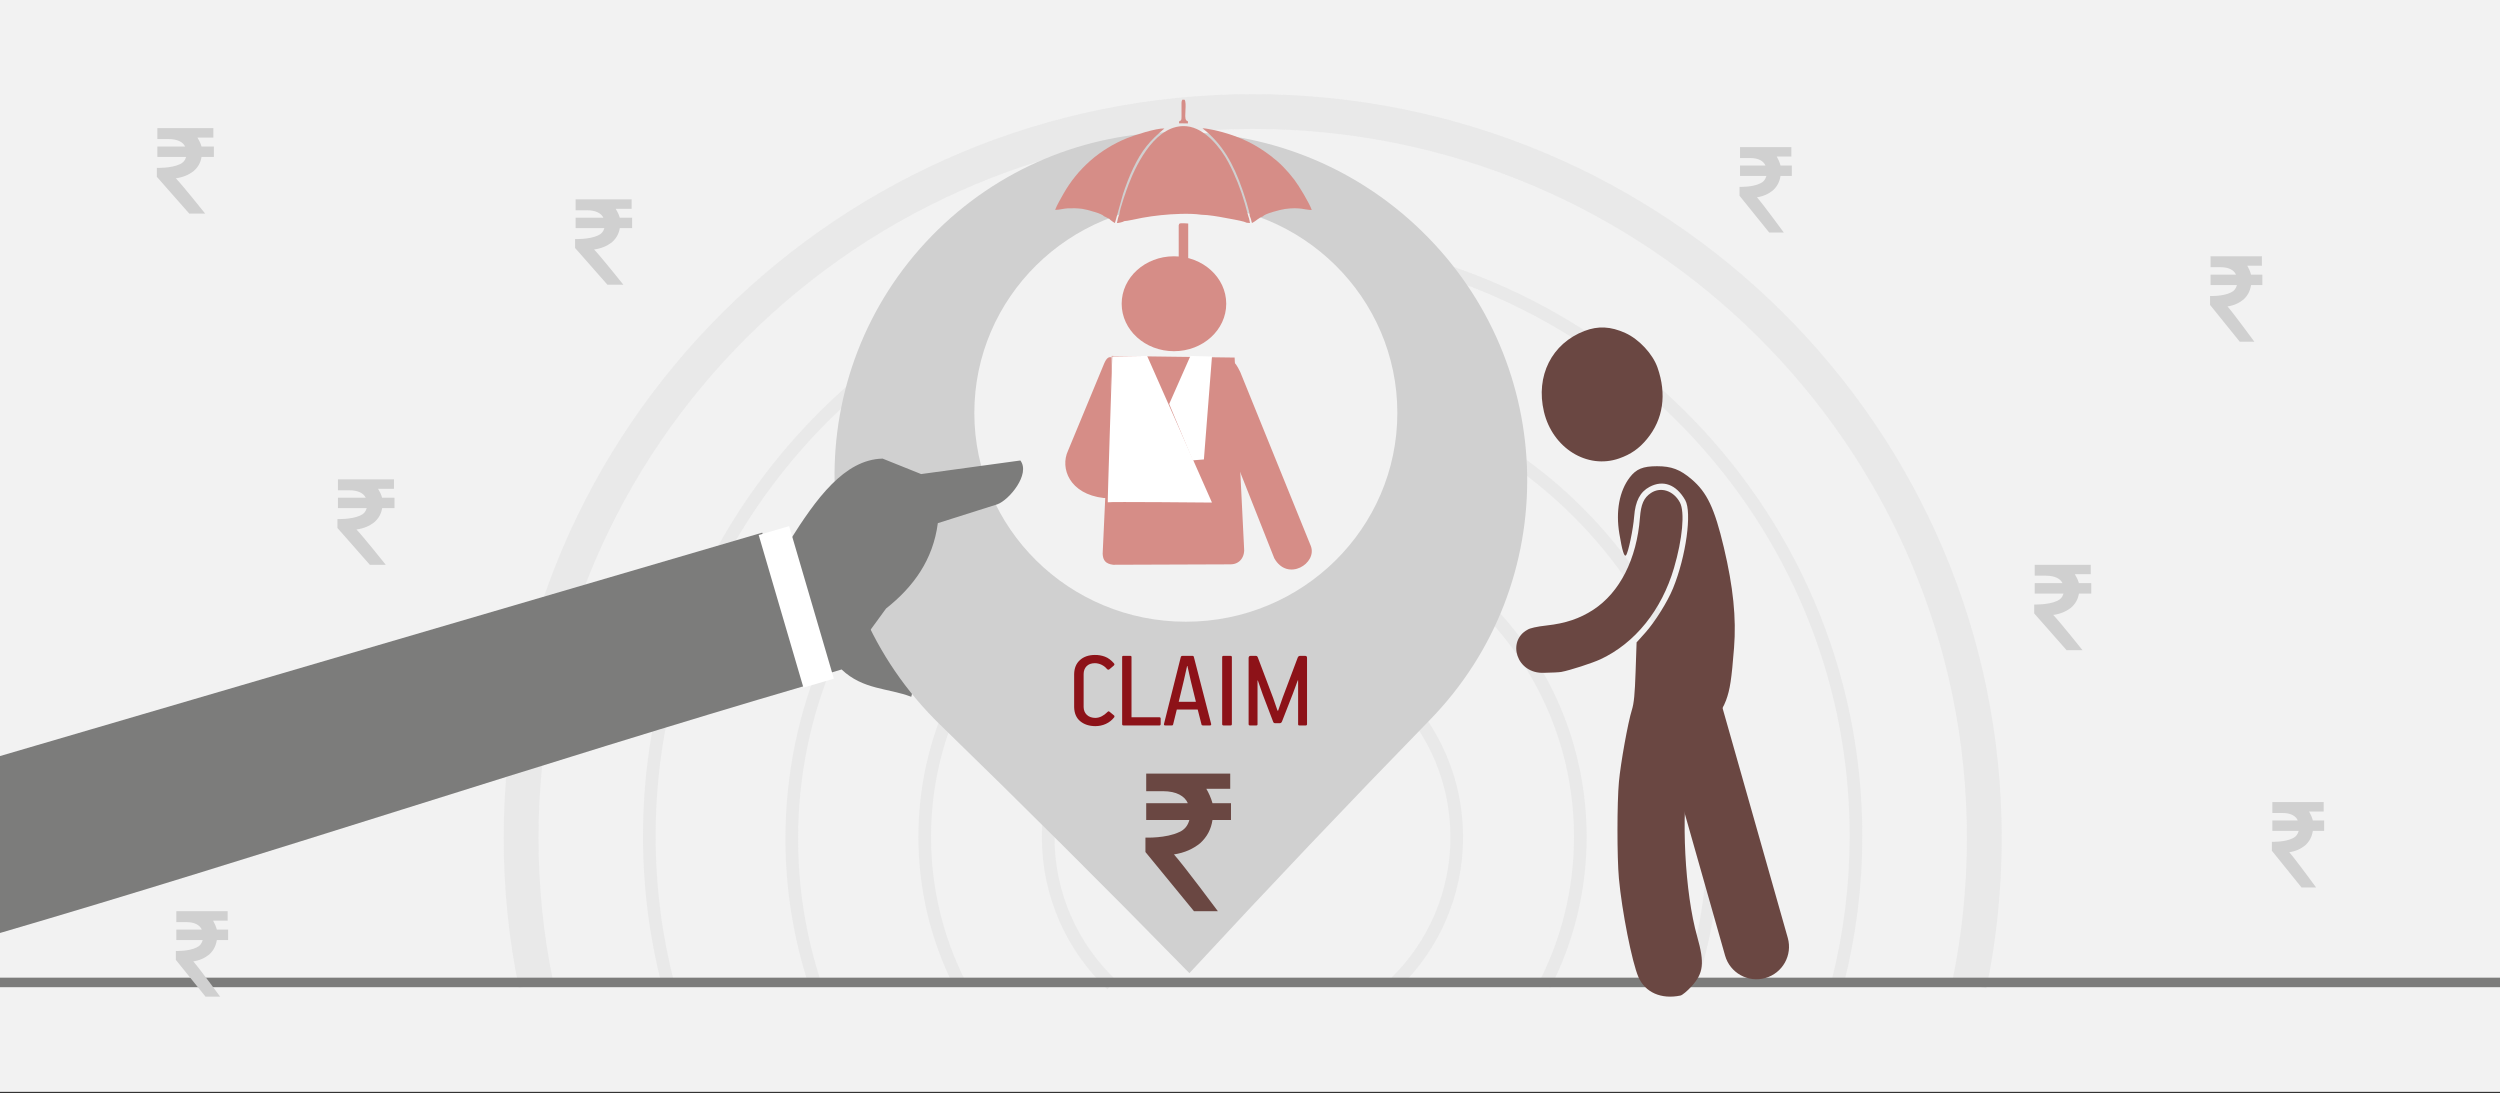 <svg width="526" height="230" xmlns="http://www.w3.org/2000/svg" xmlns:xlink="http://www.w3.org/1999/xlink" overflow="hidden"><rect width="100%" height="100%" fill="#333333" stroke="none"/><defs><clipPath id="clip0"><rect x="0" y="0" width="526" height="230"/></clipPath></defs><g clip-path="url(#clip0)"><rect x="0" y="0" width="526" height="229.667" fill="#FFFFFF"/><rect x="0" y="0" width="526" height="229.667" fill="#F2F2F2"/><path d="M12.78 73.336C4.885 65.561 0 54.766 0 42.841 0 19.177 19.221 0 42.938 0 66.638 0 85.876 19.177 85.876 42.841 85.876 55.053 80.737 66.084 72.504 73.893" stroke="#BFBFBF" stroke-width="2.663" stroke-miterlimit="8" stroke-opacity="0.169" fill="none" fill-rule="evenodd" transform="matrix(-1.001 1.22465e-16 1.22642e-16 1 306.5 133.307)"/><path d="M7.467 99.855C2.703 90.519 0 79.935 0 68.744 0 30.774 30.848 0 68.909 0 106.953 0 137.8 30.774 137.8 68.744 137.8 79.733 135.199 90.131 130.587 99.367" stroke="#BFBFBF" stroke-width="2.663" stroke-miterlimit="8" stroke-opacity="0.169" fill="none" fill-rule="evenodd" transform="matrix(-1.001 1.22465e-16 1.22642e-16 1 332.5 107.344)"/><path d="M4.947 127.815C1.739 118.166 0 107.841 0 97.109 0 43.485 43.377 0 96.868 0 150.342 0 193.719 43.485 193.719 97.109 193.719 107.79 191.98 118.082 188.806 127.713" stroke="#BFBFBF" stroke-width="2.663" stroke-miterlimit="8" stroke-opacity="0.169" fill="none" fill-rule="evenodd" transform="matrix(-1.001 1.22465e-16 1.22642e-16 1 360.5 79.385)"/><path d="M3.823 156.151C1.325 146.336 0 136.05 0 125.462 0 56.168 56.778 0 126.825 0 196.854 0 253.632 56.168 253.632 125.462 253.632 136.269 252.256 146.756 249.657 156.773" stroke="#BFBFBF" stroke-width="2.663" stroke-miterlimit="8" stroke-opacity="0.169" fill="none" fill-rule="evenodd" transform="matrix(-1.001 1.22465e-16 1.22642e-16 1 390.5 50.427)"/><path d="M3.14 183.734C1.086 173.763 0 163.422 0 152.844 0 68.426 68.847 0 153.786 0 238.707 0 307.554 68.426 307.554 152.844 307.554 163.388 306.485 173.696 304.431 183.633" stroke="#BFBFBF" stroke-width="7.323" stroke-miterlimit="8" stroke-opacity="0.169" fill="none" fill-rule="evenodd" transform="matrix(-1.001 1.22465e-16 1.22642e-16 1 417.5 23.466)"/><path d="M0.472 0 10.036 15.073 1.967 22.977 0 16.524Z" fill="#7C7C7B" fill-rule="evenodd" transform="matrix(-0.752 -0.659 -0.66 0.751 203.195 91.779)"/><path d="M14.8 15.803C8.527 16.032 4.914 12.271 0 10.461L4.563 1.669 16.247 0 20.142 6.566 14.8 15.803" fill="#7C7C7B" fill-rule="evenodd" transform="matrix(-0.752 -0.659 -0.66 0.751 198.633 138.75)"/><path d="M-1 206.7 527 206.701" stroke="#7C7C7B" stroke-width="2" stroke-miterlimit="8" fill="none" fill-rule="evenodd"/><path d="M299.09 48.578C328.032 76.698 328.824 122.759 300.859 151.457 283.762 169.003 266.891 186.769 250.247 204.756 232.991 187.113 215.516 169.696 197.821 152.503 168.88 124.383 168.088 78.323 196.052 49.624 224.017 20.926 270.149 20.458 299.09 48.578Z" fill="#D0D0D0" fill-rule="evenodd"/><path d="M2.376 0 35.828 0C35.792 55.787 35.756 111.574 35.719 167.36L0 177.389C0 120.688 2.376 56.701 2.376 0Z" fill="#7C7C7B" fill-rule="evenodd" transform="matrix(-0.281 -0.96 -0.961 0.281 170.448 146.46)"/><path d="M249.763 140.128 249.097 143.096 248.003 147.654 251.618 147.654 250.524 143.191 249.834 140.128ZM263.136 137.991 264.062 137.991C264.265 137.987 264.399 138.008 264.465 138.054 264.532 138.1 264.595 138.198 264.655 138.347L267.867 146.845 268.795 149.527 268.914 149.527 269.865 146.797 273.053 138.324C273.12 138.196 273.194 138.108 273.275 138.06 273.357 138.012 273.473 137.989 273.623 137.991L274.572 137.991C274.736 137.993 274.848 138.032 274.911 138.107 274.973 138.183 275.003 138.287 275 138.419L275 152.351C274.996 152.541 274.909 152.636 274.739 152.636L273.385 152.636C273.281 152.636 273.211 152.613 273.175 152.568 273.138 152.523 273.122 152.459 273.124 152.375L273.124 143.142 273.053 143.142 272.03 145.919 269.722 151.829C269.701 151.885 269.655 151.952 269.586 152.031 269.516 152.11 269.411 152.154 269.27 152.162L268.343 152.162C268.225 152.165 268.128 152.146 268.051 152.105 267.975 152.064 267.914 151.98 267.867 151.853L265.678 146.109 264.655 143.189 264.584 143.166 264.584 152.351C264.587 152.446 264.57 152.518 264.534 152.565 264.498 152.612 264.427 152.636 264.323 152.636L262.993 152.636C262.909 152.636 262.841 152.613 262.789 152.568 262.737 152.523 262.71 152.459 262.708 152.375L262.708 138.442C262.708 138.299 262.744 138.188 262.815 138.11 262.887 138.032 262.993 137.993 263.136 137.991ZM257.429 137.991 258.901 137.991C258.986 137.993 259.054 138.014 259.106 138.057 259.158 138.099 259.185 138.157 259.186 138.229L259.186 152.351C259.186 152.541 259.091 152.636 258.901 152.636L257.429 152.636C257.344 152.636 257.276 152.613 257.224 152.568 257.172 152.523 257.145 152.459 257.144 152.375L257.144 138.253C257.144 138.082 257.239 137.995 257.429 137.991ZM248.812 137.991 250.833 137.991C250.938 137.99 251.019 138.005 251.074 138.039 251.129 138.073 251.167 138.136 251.19 138.229L254.804 152.233C254.834 152.322 254.84 152.41 254.822 152.497 254.804 152.583 254.727 152.63 254.59 152.636L253.14 152.636C252.945 152.64 252.834 152.585 252.807 152.47L251.998 149.289 247.599 149.289 246.814 152.47C246.801 152.529 246.767 152.571 246.713 152.598 246.658 152.624 246.589 152.637 246.505 152.636L245.221 152.636C245.089 152.639 244.996 152.615 244.941 152.565 244.887 152.514 244.877 152.42 244.912 152.28L248.431 138.276C248.441 138.202 248.475 138.137 248.532 138.08 248.59 138.024 248.683 137.994 248.812 137.991ZM236.36 137.991 237.808 137.991C237.902 137.993 237.969 138.014 238.01 138.057 238.051 138.099 238.07 138.157 238.069 138.229L238.069 150.906 243.919 150.906C244.004 150.907 244.072 150.929 244.124 150.974 244.176 151.019 244.203 151.083 244.205 151.167L244.205 152.352C244.201 152.541 244.114 152.636 243.943 152.636L236.384 152.636C236.194 152.632 236.099 152.545 236.099 152.375L236.099 138.253C236.096 138.169 236.113 138.105 236.149 138.06 236.185 138.015 236.255 137.992 236.36 137.991ZM230.325 137.802C231.064 137.787 231.774 137.905 232.453 138.154 233.133 138.403 233.771 138.871 234.368 139.555 234.442 139.647 234.478 139.731 234.475 139.808 234.472 139.884 234.412 139.974 234.296 140.078L233.393 140.838C233.327 140.896 233.244 140.916 233.143 140.897 233.042 140.878 232.959 140.827 232.893 140.743 232.598 140.381 232.225 140.09 231.773 139.87 231.32 139.65 230.846 139.538 230.349 139.532 229.595 139.543 229.016 139.758 228.61 140.176 228.204 140.594 227.999 141.147 227.995 141.835L227.995 148.745C228.002 149.423 228.224 149.973 228.66 150.396 229.096 150.818 229.699 151.036 230.468 151.049 230.961 151.035 231.419 150.914 231.841 150.684 232.263 150.453 232.614 150.195 232.893 149.909 232.974 149.807 233.056 149.732 233.14 149.683 233.224 149.635 233.324 149.654 233.44 149.743L234.391 150.526C234.439 150.566 234.468 150.623 234.478 150.698 234.487 150.774 234.474 150.843 234.439 150.906 233.954 151.523 233.366 151.99 232.676 152.305 231.986 152.62 231.25 152.778 230.468 152.779 229.168 152.773 228.106 152.429 227.28 151.744 226.454 151.06 226.027 150.068 226 148.769L226 141.835C226.023 140.576 226.428 139.592 227.217 138.883 228.006 138.174 229.042 137.814 230.325 137.802Z" fill="#8D1218" fill-rule="evenodd"/><path d="M259 168.993C255.108 168.993 255.108 168.993 255.108 168.993 254.784 167.815 254.297 166.805 253.811 165.963 258.838 165.963 258.838 165.963 258.838 165.963 258.838 162.764 258.838 162.764 258.838 162.764 241.162 162.764 241.162 162.764 241.162 162.764 241.162 166.468 241.162 166.468 241.162 166.468 244.73 166.468 244.73 166.468 244.73 166.468 247.486 166.468 249.27 167.478 249.919 168.993 241.162 168.993 241.162 168.993 241.162 168.993 241.162 172.529 241.162 172.529 241.162 172.529 250.243 172.529 250.243 172.529 250.243 172.529 249.919 173.708 249.27 174.549 248.135 175.054 245.378 176.401 241 176.233 241 176.233 241 179.263 241 179.263 241 179.263 251.216 191.722 251.216 191.722 251.216 191.722 256.243 191.722 256.243 191.722 256.243 191.722 256.243 191.722 249.108 182.126 247 179.769 249.27 179.432 251.054 178.59 252.514 177.411 253.973 176.065 254.784 174.549 255.108 172.529 259 172.529 259 172.529 259 172.529 259 168.993 259 168.993 259 168.993" fill="#6A4742" fill-rule="evenodd"/><path d="M205 86.874C205 62.609 224.923 42.938 249.5 42.938 274.077 42.938 294 62.609 294 86.874 294 111.139 274.077 130.81 249.5 130.81 224.923 130.81 205 111.139 205 86.874Z" fill="#F2F2F2" fill-rule="evenodd"/><path d="M236 63.907C236 58.392 240.925 53.922 247 53.922 253.075 53.922 258 58.392 258 63.907 258 69.422 253.075 73.893 247 73.893 240.925 73.893 236 69.422 236 63.907Z" fill="#D68D87" fill-rule="evenodd"/><path d="M259.764 75.231 233.92 74.891 232 116.504C232.059 117.934 232.653 118.631 234.216 118.828L258.854 118.738C260.892 118.756 262 117.094 261.743 115.11L259.764 75.231Z" fill="#D68D87" fill-rule="evenodd"/><path d="M259 75.89C259.927 76.221 260.281 76.953 260.95 78.276L275.787 114.849C277.244 118.507 270.919 122.497 268.102 117.445L259.808 96.495C259.538 90.04 259.27 82.345 259 75.89Z" fill="#D68D87" fill-rule="evenodd"/><path d="M233.848 75.189C233.031 74.891 232.545 75.995 232.351 76.397L224.711 94.834C223 98.493 225.002 103.938 232.195 104.779L254.26 104.779C260.52 105.847 264 96.585 254.688 96.655L233.323 97.6 233.848 75.189Z" fill="#D68D87" fill-rule="evenodd"/><path d="M234.025 74.999C234.025 74.999 233 105.847 233.079 105.686 233.177 105.526 255 105.74 255 105.74L241.358 74.891 234.025 74.999Z" fill="#FFFFFF" fill-rule="evenodd"/><path d="M250.465 74.891 246 84.995 250.943 96.86 253.299 96.666 255 75.015 250.465 74.891Z" fill="#FFFFFF" fill-rule="evenodd"/><path d="M3.166 0 16.965 15.913 25.2 18.807C31.116 24.253 30.156 34.345 28.427 44.958L31.766 51.635 7.284 65.657 2.387 57.867 3.834 42.064C2.501 34.786 3.185 27.806 7.506 21.366L0.718 10.127C-0.559 7.808-0.356 0.72 3.166 0Z" fill="#7C7C7B" fill-rule="evenodd" transform="matrix(-0.752 -0.659 -0.66 0.751 217.066 98.973)"/><path d="M169.04 144.669 159.628 112.569 166.034 110.695 175.447 142.796Z" fill="#FFFFFF" fill-rule="evenodd"/><path d="M476 57.788C473.622 57.788 473.622 57.788 473.622 57.788 473.423 57.057 473.126 56.43 472.829 55.907 475.901 55.907 475.901 55.907 475.901 55.907 475.901 53.922 475.901 53.922 475.901 53.922 465.099 53.922 465.099 53.922 465.099 53.922 465.099 56.221 465.099 56.221 465.099 56.221 467.279 56.221 467.279 56.221 467.279 56.221 468.964 56.221 470.054 56.848 470.45 57.788 465.099 57.788 465.099 57.788 465.099 57.788 465.099 59.983 465.099 59.983 465.099 59.983 470.649 59.983 470.649 59.983 470.649 59.983 470.45 60.714 470.054 61.237 469.36 61.55 467.676 62.386 465 62.282 465 62.282 465 64.163 465 64.163 465 64.163 471.243 71.896 471.243 71.896 471.243 71.896 474.315 71.896 474.315 71.896 474.315 71.896 474.315 71.896 469.955 65.939 468.667 64.476 470.054 64.267 471.144 63.745 472.036 63.013 472.928 62.177 473.423 61.237 473.622 59.983 476 59.983 476 59.983 476 59.983 476 57.788 476 57.788 476 57.788" fill="#D0D0D0" fill-rule="evenodd"/><path d="M440 122.694C437.405 122.694 437.405 122.694 437.405 122.694 437.189 121.963 436.865 121.336 436.541 120.813 439.892 120.813 439.892 120.813 439.892 120.813 439.892 118.828 439.892 118.828 439.892 118.828 428.108 118.828 428.108 118.828 428.108 118.828 428.108 121.127 428.108 121.127 428.108 121.127 430.486 121.127 430.486 121.127 430.486 121.127 432.324 121.127 433.514 121.754 433.946 122.694 428.108 122.694 428.108 122.694 428.108 122.694 428.108 124.889 428.108 124.889 428.108 124.889 434.162 124.889 434.162 124.889 434.162 124.889 433.946 125.62 433.514 126.143 432.757 126.456 430.919 127.292 428 127.188 428 127.188 428 129.069 428 129.069 428 129.069 434.811 136.802 434.811 136.802 434.811 136.802 438.162 136.802 438.162 136.802 438.162 136.802 438.162 136.802 433.405 130.845 432 129.382 433.514 129.173 434.703 128.651 435.676 127.919 436.649 127.083 437.189 126.143 437.405 124.889 440 124.889 440 124.889 440 124.889 440 122.694 440 122.694 440 122.694" fill="#D0D0D0" fill-rule="evenodd"/><path d="M489 172.622C486.622 172.622 486.622 172.622 486.622 172.622 486.423 171.89 486.126 171.263 485.829 170.741 488.901 170.741 488.901 170.741 488.901 170.741 488.901 168.755 488.901 168.755 488.901 168.755 478.099 168.755 478.099 168.755 478.099 168.755 478.099 171.054 478.099 171.054 478.099 171.054 480.279 171.054 480.279 171.054 480.279 171.054 481.964 171.054 483.054 171.681 483.45 172.622 478.099 172.622 478.099 172.622 478.099 172.622 478.099 174.816 478.099 174.816 478.099 174.816 483.649 174.816 483.649 174.816 483.649 174.816 483.45 175.548 483.054 176.07 482.36 176.384 480.676 177.22 478 177.115 478 177.115 478 178.996 478 178.996 478 178.996 484.243 186.729 484.243 186.729 484.243 186.729 487.315 186.729 487.315 186.729 487.315 186.729 487.315 186.729 482.955 180.773 481.667 179.31 483.054 179.101 484.144 178.578 485.036 177.847 485.928 177.011 486.423 176.07 486.622 174.816 489 174.816 489 174.816 489 174.816 489 172.622 489 172.622 489 172.622" fill="#D0D0D0" fill-rule="evenodd"/><path d="M83 104.72C80.405 104.72 80.405 104.72 80.405 104.72 80.189 103.989 79.865 103.362 79.54 102.839 82.892 102.839 82.892 102.839 82.892 102.839 82.892 100.854 82.892 100.854 82.892 100.854 71.108 100.854 71.108 100.854 71.108 100.854 71.108 103.153 71.108 103.153 71.108 103.153 73.487 103.153 73.487 103.153 73.487 103.153 75.324 103.153 76.513 103.78 76.946 104.72 71.108 104.72 71.108 104.72 71.108 104.72 71.108 106.915 71.108 106.915 71.108 106.915 77.162 106.915 77.162 106.915 77.162 106.915 76.946 107.646 76.513 108.169 75.757 108.482 73.919 109.318 71 109.214 71 109.214 71 111.095 71 111.095 71 111.095 77.811 118.828 77.811 118.828 77.811 118.828 81.162 118.828 81.162 118.828 81.162 118.828 81.162 118.828 76.405 112.871 75 111.408 76.513 111.199 77.703 110.677 78.676 109.945 79.649 109.109 80.189 108.169 80.405 106.915 83 106.915 83 106.915 83 106.915 83 104.72 83 104.72 83 104.72" fill="#D0D0D0" fill-rule="evenodd"/><path d="M133 45.806C130.405 45.806 130.405 45.806 130.405 45.806 130.189 45.074 129.865 44.447 129.541 43.925 132.892 43.925 132.892 43.925 132.892 43.925 132.892 41.939 132.892 41.939 132.892 41.939 121.108 41.939 121.108 41.939 121.108 41.939 121.108 44.238 121.108 44.238 121.108 44.238 123.486 44.238 123.486 44.238 123.486 44.238 125.324 44.238 126.514 44.865 126.946 45.806 121.108 45.806 121.108 45.806 121.108 45.806 121.108 48 121.108 48 121.108 48 127.162 48 127.162 48 127.162 48 126.946 48.732 126.514 49.254 125.757 49.568 123.919 50.404 121 50.299 121 50.299 121 52.18 121 52.18 121 52.18 127.811 59.913 127.811 59.913 127.811 59.913 131.162 59.913 131.162 59.913 131.162 59.913 131.162 59.913 126.405 53.957 125 52.494 126.514 52.285 127.703 51.762 128.676 51.031 129.649 50.195 130.189 49.254 130.405 48 133 48 133 48 133 48 133 45.806 133 45.806 133 45.806" fill="#D0D0D0" fill-rule="evenodd"/><path d="M377 34.822C374.622 34.822 374.622 34.822 374.622 34.822 374.423 34.09 374.126 33.463 373.829 32.941 376.901 32.941 376.901 32.941 376.901 32.941 376.901 30.955 376.901 30.955 376.901 30.955 366.099 30.955 366.099 30.955 366.099 30.955 366.099 33.254 366.099 33.254 366.099 33.254 368.279 33.254 368.279 33.254 368.279 33.254 369.964 33.254 371.054 33.881 371.45 34.822 366.099 34.822 366.099 34.822 366.099 34.822 366.099 37.016 366.099 37.016 366.099 37.016 371.649 37.016 371.649 37.016 371.649 37.016 371.45 37.748 371.054 38.27 370.36 38.584 368.676 39.42 366 39.315 366 39.315 366 41.196 366 41.196 366 41.196 372.243 48.929 372.243 48.929 372.243 48.929 375.315 48.929 375.315 48.929 375.315 48.929 375.315 48.929 370.955 42.973 369.667 41.51 371.054 41.301 372.144 40.778 373.036 40.047 373.928 39.211 374.423 38.27 374.622 37.016 377 37.016 377 37.016 377 37.016 377 34.822 377 34.822 377 34.822" fill="#D0D0D0" fill-rule="evenodd"/><path d="M48 195.589C45.622 195.589 45.622 195.589 45.622 195.589 45.423 194.857 45.126 194.23 44.829 193.708 47.901 193.708 47.901 193.708 47.901 193.708 47.901 191.722 47.901 191.722 47.901 191.722 37.099 191.722 37.099 191.722 37.099 191.722 37.099 194.021 37.099 194.021 37.099 194.021 39.279 194.021 39.279 194.021 39.279 194.021 40.964 194.021 42.054 194.648 42.45 195.589 37.099 195.589 37.099 195.589 37.099 195.589 37.099 197.783 37.099 197.783 37.099 197.783 42.649 197.783 42.649 197.783 42.649 197.783 42.45 198.515 42.054 199.037 41.36 199.351 39.676 200.187 37 200.082 37 200.082 37 201.963 37 201.963 37 201.963 43.243 209.696 43.243 209.696 43.243 209.696 46.315 209.696 46.315 209.696 46.315 209.696 46.315 209.696 41.955 203.74 40.667 202.277 42.054 202.068 43.144 201.545 44.036 200.814 44.928 199.978 45.423 199.037 45.622 197.783 48 197.783 48 197.783 48 197.783 48 195.589 48 195.589 48 195.589" fill="#D0D0D0" fill-rule="evenodd"/><path d="M45 30.827C42.405 30.827 42.405 30.827 42.405 30.827 42.189 30.096 41.865 29.469 41.541 28.946 44.892 28.946 44.892 28.946 44.892 28.946 44.892 26.961 44.892 26.961 44.892 26.961 33.108 26.961 33.108 26.961 33.108 26.961 33.108 29.26 33.108 29.26 33.108 29.26 35.486 29.26 35.486 29.26 35.486 29.26 37.324 29.26 38.514 29.887 38.946 30.827 33.108 30.827 33.108 30.827 33.108 30.827 33.108 33.022 33.108 33.022 33.108 33.022 39.162 33.022 39.162 33.022 39.162 33.022 38.946 33.753 38.514 34.276 37.757 34.589 35.919 35.425 33 35.321 33 35.321 33 37.202 33 37.202 33 37.202 39.811 44.935 39.811 44.935 39.811 44.935 43.162 44.935 43.162 44.935 43.162 44.935 43.162 44.935 38.405 38.978 37 37.515 38.514 37.306 39.703 36.784 40.676 36.052 41.649 35.216 42.189 34.276 42.405 33.022 45 33.022 45 33.022 45 33.022 45 30.827 45 30.827 45 30.827" fill="#D0D0D0" fill-rule="evenodd"/><path d="M348.611 150.512C347.579 146.875 349.695 143.091 353.337 142.06L353.337 142.06C356.979 141.03 360.768 143.142 361.801 146.779L376.148 197.328C377.18 200.965 375.065 204.749 371.422 205.779L371.422 205.779C367.78 206.81 363.991 204.697 362.959 201.06Z" fill="#6A4742" fill-rule="evenodd"/><path d="M11.418 140.563C11.035 140.483 9.996 139.622 9.111 138.649 6.567 135.855 6.322 133.745 7.897 128.178 10.51 118.945 11.338 102.757 9.7 92.968 8.458 85.549 8.324 85.169 6.679 84.37 4.825 83.469 2.738 80.919 1.84 78.456 1 76.154 0.682 74.061 0.156 67.391-0.336 61.143 0.325 54.624 2.297 46.298 4.254 38.029 5.826 34.705 9.09 31.928 11.506 29.872 13.312 29.191 16.344 29.191 19.299 29.191 20.716 29.771 22.068 31.536 24.263 34.4 25.052 38.661 24.264 43.393 23.663 46.994 23.244 48.354 22.866 47.93 22.39 47.397 21.357 42.471 21.151 39.755 20.905 36.523 19.897 34.59 17.904 33.531 15.047 32.012 12.289 33.044 10.416 36.333 8.966 38.879 10.249 48.179 12.973 54.864 14.139 57.726 16.796 61.979 18.836 64.251L20.64 66.259 20.85 72.451C21.01 77.177 21.194 79.071 21.628 80.454 22.45 83.076 23.981 91.577 24.352 95.577 24.761 99.981 24.764 111.482 24.357 115.935 23.732 122.789 21.605 133.547 20.259 136.66 18.855 139.908 15.454 141.41 11.418 140.563ZM36.47 72.475C34.663 72.14 29.953 70.617 28.221 69.807 20.965 66.415 15.384 59.478 12.781 50.616 10.987 44.505 10.471 38.821 11.53 36.832 12.863 34.328 15.563 33.446 17.64 34.836 19.118 35.826 19.717 37.177 19.935 40.012 20.606 48.723 24.167 55.758 29.748 59.398 32.601 61.259 35.59 62.264 39.575 62.703 41.573 62.923 43.119 63.269 43.578 63.6 47.948 65.955 45.928 72.93 40.065 72.66 38.504 72.635 36.886 72.552 36.47 72.475ZM24.307 27.553C21.844 26.689 20.113 25.48 18.458 23.47 15.038 19.316 14.268 14.081 16.245 8.431 17.247 5.57 20.141 2.458 23.007 1.162 26.089-0.232 28.719-0.365 31.58 0.727 38.469 3.358 41.896 10.185 40.113 17.731 38.306 25.382 31.02 29.91 24.307 27.553Z" fill="#6A4742" fill-rule="evenodd" transform="matrix(-1.001 0 0 1 365 68.9)"/><path d="M2.373 5.254C1.708 5.122 1.662 4.22 1.283 3.961 0.646 3.526-0.203 4.046 0.044 4.895 0.818 7.569 5.23 7.824 5.875 4.845 5.987 4.33 6.039 0.644 5.937 0.138L4.297 0C4.109 0.651 4.649 2.806 4.483 3.73 4.317 4.654 4.448 5.6 3.302 5.546 2.819 5.522 2.59 5.525 2.373 5.254Z" fill="#D68D87" fill-rule="evenodd" transform="matrix(-1.001 0 0 1 254 63.907)"/><path d="M248.004 64.859 250 64.906 250 47.029C249.615 46.99 249.153 46.967 248.794 46.975 248.24 46.986 248.115 46.932 248 47.404L248.004 64.859Z" fill="#D68D87" fill-rule="evenodd"/><path d="M236.543 46.525C236.878 46.565 239.664 45.955 240.322 45.828 241.618 45.583 242.948 45.413 244.284 45.27 246.657 45.019 250.374 44.822 252.755 45.181 254.301 45.21 256.29 45.559 257.697 45.826 258.529 45.982 260.932 46.398 261.697 46.638L262.208 46.824C262.224 46.832 262.257 46.848 262.282 46.864L263 46.916 262.812 45.987C262.709 45.828 262.086 43.392 261.955 42.944 261.079 39.894 259.925 36.959 258.442 34.15 256.907 31.243 253.601 26.942 249.68 26.564 243.43 25.962 239.275 34.047 237.454 38.81 237.033 39.921 235.539 44.09 235.531 45.078 235.329 45.283 235.038 46.649 235 46.932 235.327 46.927 236.265 46.74 236.543 46.525Z" fill="#D68D87" fill-rule="evenodd"/><path d="M262.937 45.407 263.206 46.119C263.268 46.373 263.316 46.732 263.42 46.932 264.225 46.541 264.78 45.831 265.77 45.504 265.973 45.002 269.416 44.1 270.353 43.971 273.551 43.525 274.658 44.206 276 44.178 275.464 42.68 273.308 39.103 272.343 37.837 270.755 35.764 269.238 34.212 267.298 32.749 264.062 30.306 261.136 28.905 257.215 27.806 256.431 27.584 253.798 26.961 253 26.993 257.236 30.273 259.554 34.593 261.395 39.867 261.699 40.737 263.017 44.702 262.937 45.407Z" fill="#D68D87" fill-rule="evenodd"/><path d="M232.229 45.476C232.656 45.616 233.032 45.934 233.376 46.022 233.48 46.157 233.411 46.071 233.531 46.181 233.549 46.2 233.659 46.294 233.688 46.318 233.853 46.456 233.856 46.464 234.035 46.579L234.563 46.932 234.683 46.553 236.291 40.794C236.942 38.867 237.556 37.212 238.414 35.411 240.236 31.587 241.925 29.604 245 27.023 243.229 26.961 238.631 28.452 237.105 29.076 231.41 31.396 226.764 35.441 223.723 40.818 223.264 41.63 222.333 43.229 222 44.157 222.816 44.173 223.803 43.869 224.697 43.832 225.716 43.789 226.74 43.816 227.697 43.939 228.599 44.058 232.05 45.005 232.229 45.476Z" fill="#D68D87" fill-rule="evenodd"/><path d="M248.589 21.614 248.592 24.633C248.597 25.951 248 24.966 248.072 25.951L249.945 25.962C250 25.166 249.77 25.68 249.533 25.218 249.104 24.61 249.765 21.721 249.236 20.986L248.782 20.97C248.649 21.167 248.589 21.307 248.589 21.614Z" fill="#D68D87" fill-rule="evenodd"/></g></svg>